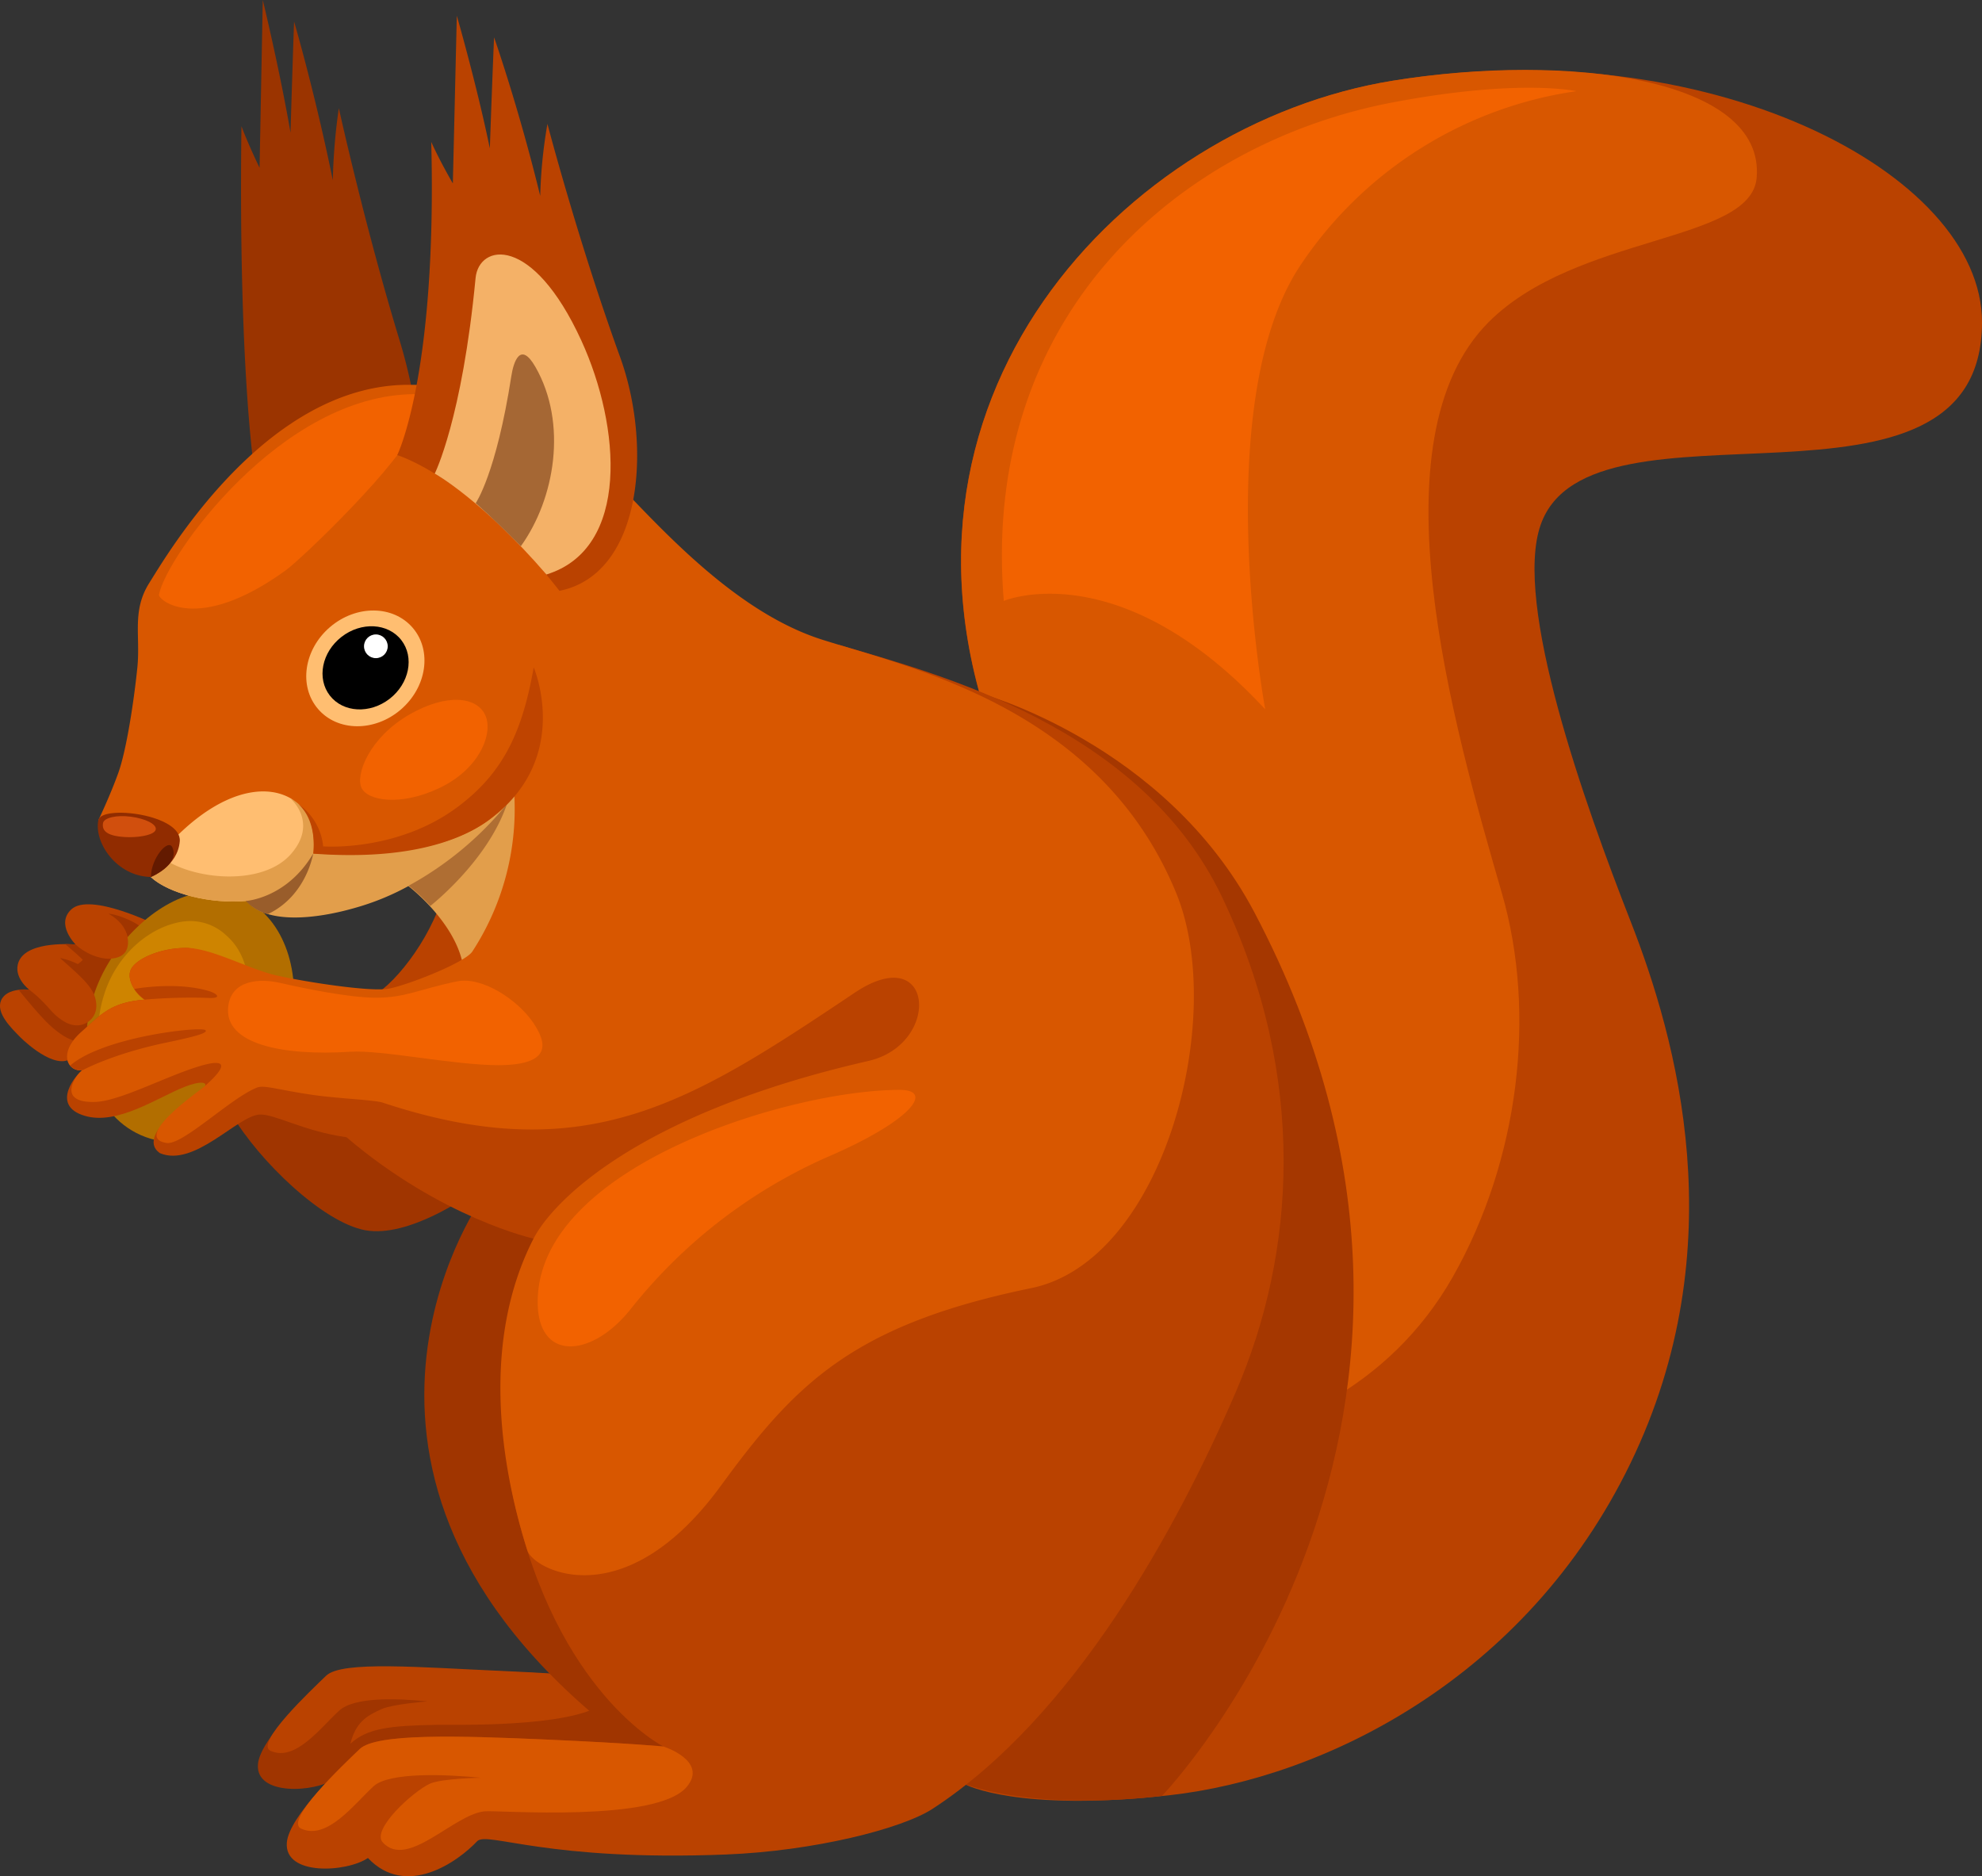 <svg xmlns="http://www.w3.org/2000/svg" width="500" height="473.25" viewBox="0 0 500 473.25">
  <rect x="0" y="0" width="500" height="473.25" fill="#333333" stroke="none"/>
  <defs>
    <style>
      .cls-1 {
        fill: #9b3400;
      }

      .cls-2 {
        fill: #ba4200;
      }

      .cls-3 {
        fill: #a03500;
      }

      .cls-4 {
        fill: #b26e00;
      }

      .cls-5 {
        fill: #ce8400;
      }

      .cls-6 {
        fill: #d85700;
      }

      .cls-7 {
        fill: #f26200;
      }

      .cls-8 {
        fill: #a53700;
      }

      .cls-9 {
        fill: #ffbe71;
      }

      .cls-10 {
        fill: #e29e4b;
      }

      .cls-11 {
        fill: #fff;
      }

      .cls-12 {
        fill: #995d2b;
      }

      .cls-13 {
        fill: #912c00;
      }

      .cls-14 {
        fill: #f4b167;
      }

      .cls-15 {
        fill: #a56734;
      }

      .cls-16 {
        fill: #d14f0d;
      }

      .cls-17 {
        fill: #631a00;
      }

      .cls-18 {
        fill: #af6e33;
      }

      .cls-19 {
        fill: #bf4400;
      }
    </style>
  </defs>
  <title>Squirrel</title>
  <g id="Слой_2" data-name="Слой 2">
    <g id="Lager_1" data-name="Lager 1">
      <g>
        <path class="cls-1" d="M64.56,121.59S60.08,96,60.91,31.84c1.89,5,4.57,10.47,4.57,10.47L66.29,0s4.21,17.32,7,33.45c.63-21.15.9-28,.9-28s5.2,17.63,9.77,40a146.82,146.82,0,0,1,1.52-18.16S92,57,100.9,86.17c6.8,22.37,10.22,58.92-5.92,71.52C72.21,116.24,64.56,121.59,64.56,121.59Z"/>
        <path class="cls-2" d="M39.44,233.3S22.75,225,18,229.37c-4.06,3.77,1.07,8.87,1.07,8.87S7,237.11,4.74,242.51c-1.63,3.93,2.67,7.16,2.67,7.16s-5.67-.75-7.14,2.68c-1.36,3.19,2.61,7,4.87,9.3C6.87,263.37,15.3,271,18.91,266,21.68,262.36,38.2,246.94,39.44,233.3Z"/>
        <path class="cls-3" d="M27.34,230.49s5.34,2.51,4.91,7.69-8.28,4.54-13.19.05c-1.87-.09-2.62-.1-2.62-.1s4.22,3.58,4.43,4a8.18,8.18,0,0,1-1.23,1.05,18.07,18.07,0,0,0-4.49-1.53c4.91,4.43,8,6.85,9.11,10.57s-2.93,8.35-7.86,5.56c-3.7-2.1-3.84-4.11-9-8.13a11.08,11.08,0,0,0-2.74,0s3.6,4.45,6,7c6.27,6.88,10.19,6.16,10.19,6.16,14.61-15,18.63-29.58,18.63-29.58l-1.55-.73-2.22,1.56C34.76,232.79,29.63,230.55,27.34,230.49Z"/>
        <path class="cls-4" d="M24,250c4.37-12.38,15.61-22.54,25.21-24.59,2-1.12,6-1.94,10.55-1.94,3.11,0,5.09,4.65,5.63,5.79,8.41,7,11.33,21.35,6.36,35.44C65.74,281.58,50.87,291,38,287.23,24.67,283.28,18,266.88,24,250Z"/>
        <path class="cls-5" d="M56,270.14H27.83c-3.33-4.89-4.06-11.94-1.32-20,3.2-9.43,11.19-16.34,19.4-17.65A13.2,13.2,0,0,1,57,235.87c6.17,5.3,7.31,14.91,3.67,25.64A26.79,26.79,0,0,1,56,270.14Z"/>
        <path class="cls-3" d="M82.48,422.66c3.95-3.8,59.1-.31,63.38-.05,0,0,28.34,15.61,39.1,23.95-1.91.15-71.71-4.16-74.35-1.93-4.76,5.06-17.05,13.71-26.16,4.07-5,3.42-20,4.38-19.38-3.67C65.58,438.65,78.53,426.46,82.48,422.66Z"/>
        <path class="cls-3" d="M118.3,301.44s-15.16,10.89-26.17,8.87c-10.76-2-26.83-17.57-33.67-29.19C61,268.27,96.08,269,118.3,301.44Z"/>
        <path class="cls-2" d="M82.3,422.66c3.95-3.8,23.79-2.08,44.59-1.17s28.38,2,28.38,2,3.26,1.55-3.25,6.3c-8.32,6.07-38.16,5.21-41.41,5.27-12.31.21-17.95.84-22.23,4.79,1.36-5.31,3.9-7,8-8.8,2.83-1.21,11.47-1.9,11.47-1.9-8-.8-18.51-1.12-22.29,2.34-4.67,4.27-11.08,13-17.32,10.13C64.18,439.81,78.35,426.46,82.3,422.66Z"/>
        <path class="cls-3" d="M121.16,303s-49.9,71.2,37.92,136.9C217.19,389.8,196,262,121.16,303Z"/>
        <path class="cls-2" d="M243.58,450.14s13.06,7,51.52,2.68,89.74-29.06,116.23-83.75,11.54-107.26,0-136.74-29.66-80.15-22.65-100C401.29,96.65,500,136.39,500,81.27c0-37.82-69.45-73.72-148.71-60.89-67.3,10.9-134.61,80.76-99,169.9C265.4,289.58,243.58,450.14,243.58,450.14Z"/>
        <path class="cls-6" d="M254.51,367.46s79.48,11.86,112-45.4c16.63-29.32,21.18-66.27,12.39-96.69-12.27-42.43-32.94-114.44-3.37-144.11,22.13-22.2,66.18-20,67.62-36.38,2.22-25.11-47.39-31.71-91.82-24.52-67.3,10.9-134.61,80.76-99,169.9C265.4,289.58,254.51,367.46,254.51,367.46Z"/>
        <path class="cls-7" d="M319.18,178.93s-14.36-77.47,9-112.19A101,101,0,0,1,397.66,23s-14.31-3.25-46.36,2.84c-53.07,10.08-104.05,53-98.07,125.74C253.22,151.56,282.39,139.27,319.18,178.93Z"/>
        <path class="cls-8" d="M247.06,174.8s46.85,12.57,69.41,55.38C384.09,358.51,293.13,453,293.13,453s-29.17,4-49.54-2.89Z"/>
        <path class="cls-2" d="M20.87,269.93c-3.63.53-6.49-4.14-.4-9.59,5.17-4.62,7.5-7.5,16.05-8.2-1.92-1-4.83-5-3.47-7.67s7.45-5.37,13.86-5.37,14.93,9,21.87,10.58,18.78,3.07,23.48,2.22,14.78-12.13,19-24.5c0,0,99.71-64,100.45-64.72,25.08,7.44,76.06,20.53,96.62,63.67,21.79,45.72,18.37,90.16,3.42,124.78S271,432.94,235.28,456.24c-7.78,5.07-30,10.67-52.17,11.54-44.93,1.76-59.89-5.77-62.67-3.42-5,5.34-18,14.48-27.62,4.3-5.29,3.61-21.13,4.62-20.46-3.87.53-6.73,14.21-19.6,18.37-23.61s25-3.37,47-2.4,29.65,1.76,29.65,1.76-27-13.41-37.8-62.32c-7.44-33.64,5.11-65.77,5.11-65.77s-23.29-5.13-47.27-25.59c-10.9-1.52-18.3-6-22-5.72-5.55.37-16.45,13.41-25.1,9.72-6.73-4.73,10.28-15.38,11.3-16.75.8-1.07-.82-1.63-5.15.08-6.7,2.64-16.88,9.73-25.1,7.26C12.3,278.77,19.69,270.46,20.87,269.93Z"/>
        <path class="cls-9" d="M62.21,227.25c-9.21.83-19.66-1.87-24.14-6,0,0,21.26-51.49,45.46-19C89.35,210.08,86.09,227.25,62.21,227.25Z"/>
        <path class="cls-10" d="M62.21,227.25c-9.21.83-19.66-1.87-24.14-6l2.87-4.86c7.81,5.57,25.28,7.26,32.49-1,6.85-7.88,0-13.81,0-13.81,17.26,4.1,58.84-4.39,58.84-4.39,38.58-6.67,11.62,36.76-4.65,48.32l-11,5c3.53-14-13.6-27-13.6-27a63.79,63.79,0,0,1-13.56,5.52C79.6,231.86,67.1,233.18,62.21,227.25Z"/>
        <path class="cls-6" d="M20.47,260.34c5.17-4.62,7.5-7.5,16.05-8.2-1.92-1-4.83-5-3.47-7.67s7.45-5.37,13.86-5.37S62.64,244.4,69.58,246,93.3,250.24,98,249.39s19.26-6.54,21.15-9.37a65.81,65.81,0,0,0,10.5-41s-5,18.81-50.61,16.26c0,0,.93-7-2.3-11-6.09-7.48-19.66-6.84-34,8.55-5.93.8-17.47,1.7-17.9-6,0,0,2.89-6,5-11.86s4-18.59,4.81-26.6-1.44-14.26,3-21.31,29.43-50,65.4-50c20.44,0,33.9,5.77,49.92,22,11.87,12,31.41,35,54.48,42.3s70.32,17.56,89.31,64c12.82,31.35-3.15,92.67-36.59,99.55-45.19,9.29-59.61,24.26-78.36,49.91-24.36,33.33-47.21,21.17-48.77,16.26-6.74-21.2-11.78-52.64,1.55-78.64,4.63-9,25.53-31.35,84.45-44.82,18.51-4.23,16.65-30.68-3.45-17.2-41,27.47-67.57,44.76-119.06,27.7-2.07-.68-10.94-1-17.47-1.92-8.81-1.28-12.37-2.56-14.13-1.9-6.53,2.46-18.81,14.6-22.89,14-8.88-1.33,8.18-13.06,9.45-14.18,8.41-7.41,2.69-6.44-1.76-5-8,2.48-19.54,8.58-25.56,8.82-10.6.42-4.54-7.43-3.37-8C17.24,270.46,14.38,265.79,20.47,260.34Z"/>
        <path class="cls-6" d="M90.74,441.18c4.17-4,25-3.37,47-2.4s29.65,1.76,29.65,1.76,11.31,3.61,5.88,10.15c-7.58,9.13-47.65,5.85-51.06,6.2-7.8.8-19.38,14.66-25.64,7.85-3-3.21,7.61-12.83,11.81-14.79,2.95-1.38,12.92-1.53,12.92-1.53-8.45-.84-23.07-1.51-27.05,2.14-4.93,4.51-11.7,13.7-18.28,10.69C71.61,459.28,86.57,445.18,90.74,441.18Z"/>
        <path class="cls-7" d="M72,143.92C49.71,160,39.86,151.29,40.1,150c1.75-9.41,30.72-50.58,64.63-50.58,2.28,0-.05,8-.05,8C101.92,116.12,76.37,140.76,72,143.92Z"/>
        <ellipse class="cls-9" cx="92.26" cy="168.34" rx="15.73" ry="13.71" transform="matrix(0.76, -0.65, 0.65, 0.76, -87.37, 100.62)"/>
        <ellipse cx="92.23" cy="168.44" rx="11.41" ry="9.89" transform="translate(-83.93 91.98) rotate(-37.83)"/>
        <circle class="cls-11" cx="94.82" cy="163.02" r="2.99"/>
        <path class="cls-12" d="M62,227.26s10.31-.6,17-11.94c0,0-1.64,10.6-11.41,15.25A11.93,11.93,0,0,1,62,227.26Z"/>
        <path class="cls-13" d="M38.07,221.21s6.76-2.62,7.28-9c.56-6.79-19.73-9.26-20.54-5.34C23.66,212.46,29.36,221.05,38.07,221.21Z"/>
        <path class="cls-7" d="M134.54,258c3.28,4.88,5,10.63-8.78,10.68-11.27,0-29.5-3.9-37.38-3.39-17.13,1.1-31.89-1.92-30.81-11.37.77-6.77,7.9-7.18,13.06-6s17.12,3.74,24.17,3.74c7.61,0,10.83-2.13,20.52-4.12C121.59,246.25,130.58,252.13,134.54,258Z"/>
        <path class="cls-7" d="M226.94,274.91c-27.13,0-88.87,18.61-91.22,51.51-1.23,17.2,13.27,16.67,23.5,3.63a130.54,130.54,0,0,1,50.42-38.6C229.85,282.63,235.78,274.92,226.94,274.91Z"/>
        <path class="cls-2" d="M36.52,252.14a137.75,137.75,0,0,1,15.41-.45c4.64.32,2.63-1.15.83-1.69-8.41-2.52-18.88-.55-18.88-.55A10.1,10.1,0,0,0,36.52,252.14Z"/>
        <path class="cls-2" d="M20.87,269.93s6.94-3.79,19.34-6.57c4.54-1,12.87-2.56,11.59-3.53s-25.64,1.66-34.1,8.94A3.34,3.34,0,0,0,20.87,269.93Z"/>
        <path class="cls-2" d="M100.21,114.8s10.07-20.29,8.58-79c2.25,5,5.45,10.47,5.45,10.47l1-42.31s5,17.32,8.33,33.45c.75-21.15,1.07-28,1.07-28s6.2,17.63,11.64,40a123.93,123.93,0,0,1,1.82-18.16S145.89,61,156.44,90.08c8.1,22.37,5.66,54.75-15.31,58.95C118.6,120.18,100.21,114.8,100.21,114.8Z"/>
        <path class="cls-14" d="M109.67,119.46s6.91-13.73,10.3-49.31c.83-8.68,14.35-11.16,26.69,15.76,9.91,21.63,12.36,52.5-8.82,59C121.58,126.05,109.67,119.46,109.67,119.46Z"/>
        <path class="cls-15" d="M120,126.92s5.16-7.31,9-32.09c.55-3.53,2.27-8.93,6.09-2.24,8.12,14.21,4.91,33.22-3.7,45.19C124.58,130.86,120,126.92,120,126.92Z"/>
        <path class="cls-16" d="M26,207.56c-.39,2,1,3.52,6.59,3.61,3.17,0,6.55-.68,6.71-2S36.65,206.48,33,206,26.29,206.28,26,207.56Z"/>
        <path class="cls-17" d="M38.07,221.21s7.3-3.06,5.44-7.42C42.46,211.34,38.07,216.51,38.07,221.21Z"/>
        <path class="cls-18" d="M103.09,223.41a83.91,83.91,0,0,0,24.79-20.58c-4.88,14.43-19.32,25.68-19.32,25.68A51.37,51.37,0,0,0,103.09,223.41Z"/>
        <path class="cls-7" d="M91.19,198.71c1.57,3.32,9.82,4.66,19.52.13,10.23-4.78,13.85-13.86,11.69-18.49s-9.66-5.49-19-.19C93.08,186.07,89.65,195.47,91.19,198.71Z"/>
        <path class="cls-19" d="M134.64,168.34s9.94,23.13-11.43,38.59c-8.41,6.08-22.7,10-44.18,8.39,0,0,1.2-7.94-3.75-12.49a14.69,14.69,0,0,1,6.24,10.66s18.69,1.48,34-10C127.36,194.64,131.86,184,134.64,168.34Z"/>
        <path class="cls-2" d="M31.91,235.41s2.43,6.53-4.83,6.41C27.44,238.83,31.91,235.41,31.91,235.41Z"/>
        <path class="cls-2" d="M23.69,250.79s2.17,4.54-1.63,7.08C20.8,255.1,23.69,250.79,23.69,250.79Z"/>
      </g>
    </g>
  </g>
</svg>
